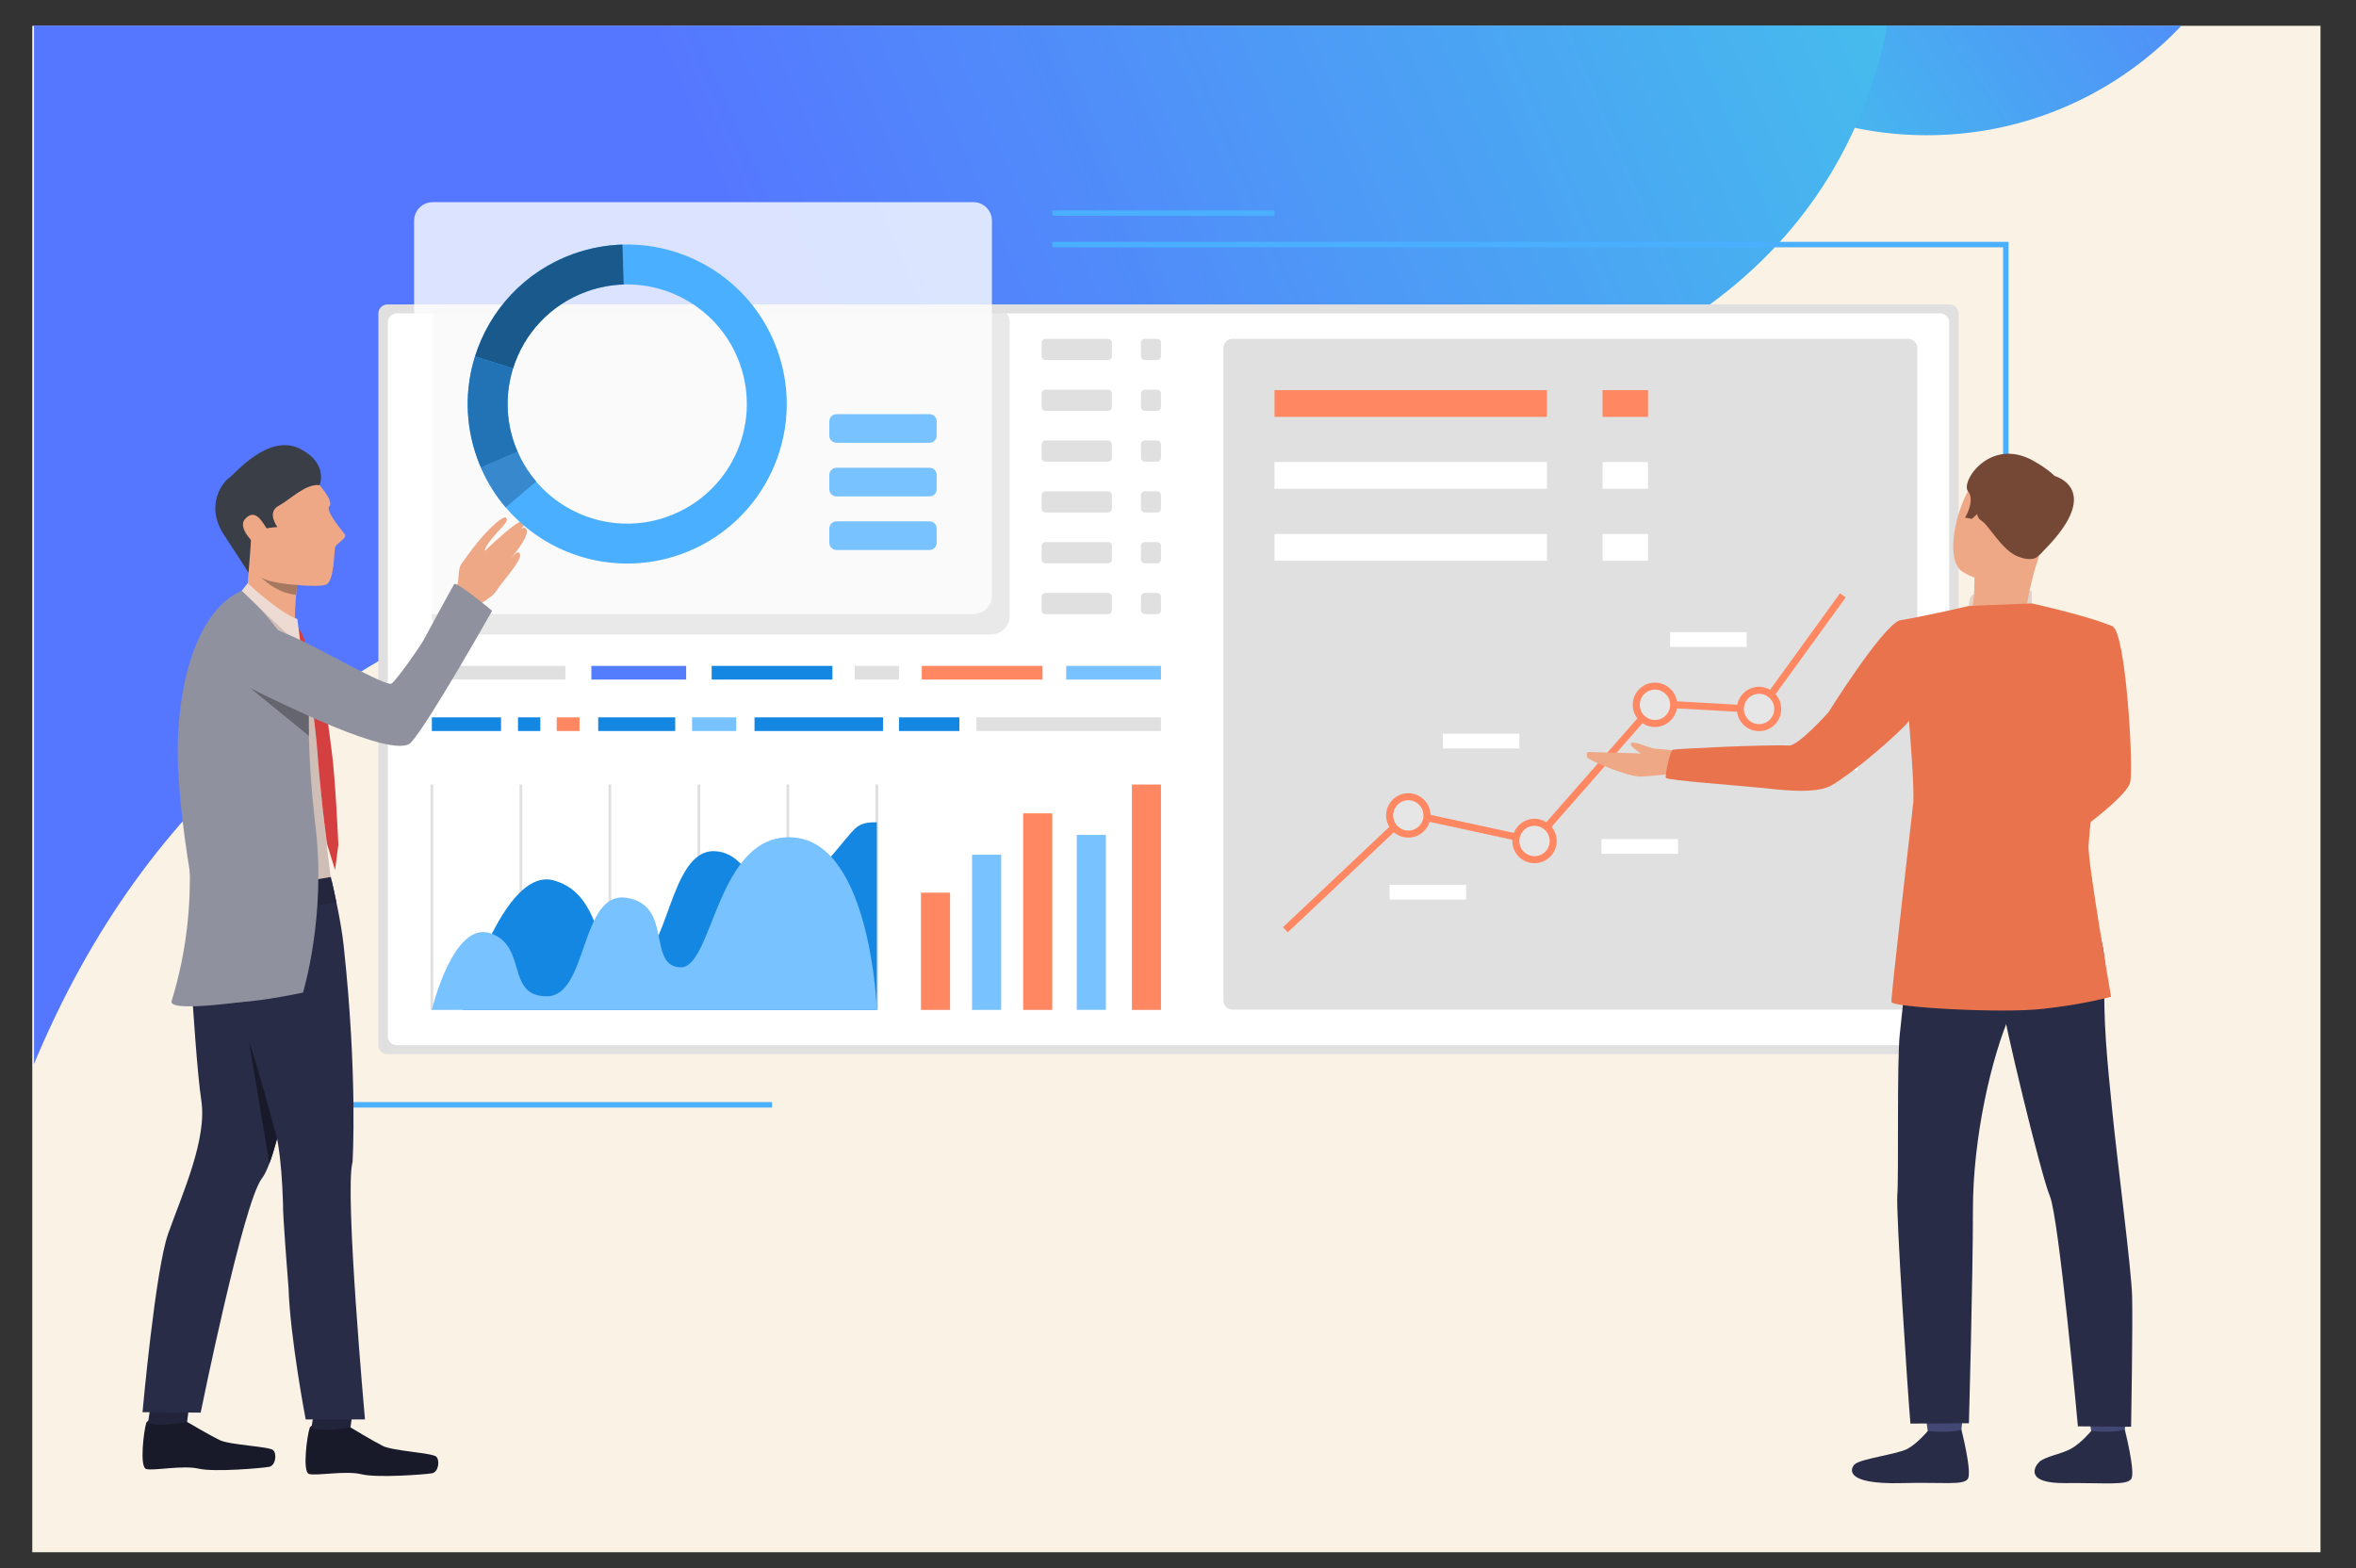 <?xml version="1.0" encoding="utf-8"?>
<!-- Generator: Adobe Illustrator 16.0.0, SVG Export Plug-In . SVG Version: 6.00 Build 0)  -->
<!DOCTYPE svg PUBLIC "-//W3C//DTD SVG 1.1//EN" "http://www.w3.org/Graphics/SVG/1.1/DTD/svg11.dtd">
<svg version="1.1" id="Layer_1" xmlns="http://www.w3.org/2000/svg" xmlns:xlink="http://www.w3.org/1999/xlink" x="0px" y="0px"
	 width="486.667px" height="324px" viewBox="0 0 486.667 324" enable-background="new 0 0 486.667 324" xml:space="preserve">
<rect x="0" y="0" width="486.667" height="324" fill="#333333" stroke="none"/>
<rect x="6.667" y="5.333" fill="#F9F2E5" width="472.666" height="315.333"/>
<g>
	<defs>
		<rect id="SVGID_1_" x="7.028" y="5.3" width="492.412" height="327.916"/>
	</defs>
	<clipPath id="SVGID_2_">
		<use xlink:href="#SVGID_1_"  overflow="visible"/>
	</clipPath>
	<linearGradient id="SVGID_3_" gradientUnits="userSpaceOnUse" x1="315.308" y1="33.702" x2="458.801" y2="-64.135">
		<stop  offset="0" style="stop-color:#40D5E6"/>
		<stop  offset="1" style="stop-color:#5577FF"/>
	</linearGradient>
	<path clip-path="url(#SVGID_2_)" fill="url(#SVGID_3_)" d="M470.235-39.333c-2.621,37.599-33.949,67.272-72.213,67.272
		c-38.254,0-69.592-29.674-72.213-67.272H470.235z"/>
	<linearGradient id="SVGID_4_" gradientUnits="userSpaceOnUse" x1="440.935" y1="-96.892" x2="144.97" y2="30.938">
		<stop  offset="0" style="stop-color:#40D5E6"/>
		<stop  offset="1" style="stop-color:#5577FF"/>
	</linearGradient>
	<path clip-path="url(#SVGID_2_)" fill="url(#SVGID_4_)" d="M389.833-39.333H6.656v260.019
		C54.891,103.623,171.509,106.624,288.974,87.464C415.956,66.752,389.833-39.333,389.833-39.333z"/>
</g>
<g>
	<polygon fill="#4AAFFF" points="159.479,228.801 64.449,228.801 64.449,222.711 65.579,222.711 65.579,227.672 159.479,227.672 	
		"/>
</g>
<g>
	<path fill="#E0E0E0" d="M404.583,64.754V215.91c0,1.027-0.832,1.859-1.859,1.859H80.022c-1.027,0-1.859-0.832-1.859-1.859V64.754
		c0-1.026,0.832-1.859,1.859-1.859h322.701C403.751,62.895,404.583,63.728,404.583,64.754z"/>
</g>
<g>
	<path fill="#FFFFFF" d="M400.776,64.735H81.967c-1.026,0-1.859,0.832-1.859,1.859v147.474c0,1.027,0.833,1.859,1.859,1.859h318.81
		c1.025,0,1.859-0.832,1.859-1.859V66.594C402.636,65.567,401.802,64.735,400.776,64.735z"/>
</g>
<g opacity="0.7">
	<path fill="#E0E0E0" d="M208.569,66.732v60.501c0,2.119-1.717,3.836-3.836,3.836H93.043c-2.118,0-3.836-1.717-3.836-3.836V66.732
		c0-2.119,1.718-3.837,3.836-3.837h111.69C206.853,62.895,208.569,64.613,208.569,66.732z"/>
</g>
<g>
	<path fill="#E0E0E0" d="M394.181,208.576h-139.6c-1.027,0-1.859-0.832-1.859-1.859V71.866c0-1.026,0.832-1.859,1.859-1.859h139.6
		c1.025,0,1.859,0.833,1.859,1.859v134.851C396.04,207.744,395.206,208.576,394.181,208.576z"/>
</g>
<g opacity="0.79">
	<path fill="#FFFFFF" d="M201.065,126.865H89.372c-2.119,0-3.836-1.717-3.836-3.836V45.602c0-2.119,1.717-3.837,3.836-3.837h111.693
		c2.117,0,3.836,1.718,3.836,3.837v77.427C204.901,125.148,203.183,126.865,201.065,126.865z"/>
</g>
<g>
	<g>
		<path fill="#78C2FF" d="M192.011,91.475h-19.232c-0.813,0-1.471-0.658-1.471-1.472v-2.97c0-0.813,0.658-1.472,1.471-1.472h19.232
			c0.813,0,1.473,0.659,1.473,1.472v2.97C193.483,90.817,192.823,91.475,192.011,91.475z"/>
	</g>
</g>
<g>
	<g>
		<path fill="#78C2FF" d="M192.011,102.547h-19.232c-0.813,0-1.471-0.659-1.471-1.472v-2.97c0-0.813,0.658-1.472,1.471-1.472h19.232
			c0.813,0,1.473,0.658,1.473,1.472v2.97C193.483,101.888,192.823,102.547,192.011,102.547z"/>
	</g>
</g>
<g>
	<g>
		<path fill="#78C2FF" d="M192.011,113.619h-19.232c-0.813,0-1.471-0.658-1.471-1.472v-2.97c0-0.813,0.658-1.472,1.471-1.472h19.232
			c0.813,0,1.473,0.659,1.473,1.472v2.97C193.483,112.96,192.823,113.619,192.011,113.619z"/>
	</g>
</g>
<g>
	<g>
		<g>
			<path fill="#323657" d="M341.562,212.635c0.004-0.002,0.008-0.004,0.016-0.002C341.509,212.662,341.499,212.664,341.562,212.635z
				"/>
		</g>
	</g>
</g>
<g>
	<rect x="89.207" y="137.563" fill="#E0E0E0" width="27.582" height="2.824"/>
</g>
<g>
	<rect x="122.155" y="137.563" fill="#547DFE" width="19.58" height="2.824"/>
</g>
<g>
	<rect x="220.237" y="137.563" fill="#78C2FF" width="19.58" height="2.824"/>
</g>
<g>
	<g>
		<path fill="#E0E0E0" d="M228.897,74.384h-12.943c-0.438,0-0.791-0.354-0.791-0.792v-2.795c0-0.437,0.354-0.791,0.791-0.791h12.943
			c0.436,0,0.791,0.354,0.791,0.791v2.795C229.688,74.03,229.333,74.384,228.897,74.384z"/>
	</g>
	<g>
		<path fill="#E0E0E0" d="M228.897,84.88h-12.943c-0.438,0-0.791-0.354-0.791-0.791v-2.795c0-0.438,0.354-0.792,0.791-0.792h12.943
			c0.436,0,0.791,0.354,0.791,0.792v2.795C229.688,84.526,229.333,84.88,228.897,84.88z"/>
	</g>
	<g>
		<path fill="#E0E0E0" d="M228.897,95.376h-12.943c-0.438,0-0.791-0.354-0.791-0.791v-2.795c0-0.438,0.354-0.792,0.791-0.792h12.943
			c0.436,0,0.791,0.354,0.791,0.792v2.795C229.688,95.022,229.333,95.376,228.897,95.376z"/>
	</g>
	<g>
		<path fill="#E0E0E0" d="M228.897,105.873h-12.943c-0.438,0-0.791-0.354-0.791-0.791v-2.795c0-0.438,0.354-0.791,0.791-0.791
			h12.943c0.436,0,0.791,0.354,0.791,0.791v2.795C229.688,105.518,229.333,105.873,228.897,105.873z"/>
	</g>
	<g>
		<path fill="#E0E0E0" d="M228.897,116.369h-12.943c-0.438,0-0.791-0.354-0.791-0.791v-2.795c0-0.437,0.354-0.791,0.791-0.791
			h12.943c0.436,0,0.791,0.354,0.791,0.791v2.795C229.688,116.014,229.333,116.369,228.897,116.369z"/>
	</g>
	<g>
		<path fill="#E0E0E0" d="M228.897,126.865h-12.943c-0.438,0-0.791-0.354-0.791-0.791v-2.795c0-0.437,0.354-0.791,0.791-0.791
			h12.943c0.436,0,0.791,0.354,0.791,0.791v2.795C229.688,126.511,229.333,126.865,228.897,126.865z"/>
	</g>
</g>
<g>
	<g>
		<path fill="#E0E0E0" d="M239.026,74.384h-2.551c-0.436,0-0.791-0.354-0.791-0.792v-2.795c0-0.437,0.355-0.791,0.791-0.791h2.551
			c0.438,0,0.791,0.354,0.791,0.791v2.795C239.817,74.03,239.464,74.384,239.026,74.384z"/>
	</g>
	<g>
		<path fill="#E0E0E0" d="M239.026,84.88h-2.551c-0.436,0-0.791-0.354-0.791-0.791v-2.795c0-0.438,0.355-0.792,0.791-0.792h2.551
			c0.438,0,0.791,0.354,0.791,0.792v2.795C239.817,84.526,239.464,84.88,239.026,84.88z"/>
	</g>
	<g>
		<path fill="#E0E0E0" d="M239.026,95.376h-2.551c-0.436,0-0.791-0.354-0.791-0.791v-2.795c0-0.438,0.355-0.792,0.791-0.792h2.551
			c0.438,0,0.791,0.354,0.791,0.792v2.795C239.817,95.022,239.464,95.376,239.026,95.376z"/>
	</g>
	<g>
		<path fill="#E0E0E0" d="M239.026,105.873h-2.551c-0.436,0-0.791-0.354-0.791-0.791v-2.795c0-0.438,0.355-0.791,0.791-0.791h2.551
			c0.438,0,0.791,0.354,0.791,0.791v2.795C239.817,105.518,239.464,105.873,239.026,105.873z"/>
	</g>
	<g>
		<path fill="#E0E0E0" d="M239.026,116.369h-2.551c-0.436,0-0.791-0.354-0.791-0.791v-2.795c0-0.437,0.355-0.791,0.791-0.791h2.551
			c0.438,0,0.791,0.354,0.791,0.791v2.795C239.817,116.014,239.464,116.369,239.026,116.369z"/>
	</g>
	<g>
		<path fill="#E0E0E0" d="M239.026,126.865h-2.551c-0.436,0-0.791-0.354-0.791-0.791v-2.795c0-0.437,0.355-0.791,0.791-0.791h2.551
			c0.438,0,0.791,0.354,0.791,0.791v2.795C239.817,126.511,239.464,126.865,239.026,126.865z"/>
	</g>
</g>
<g>
	<rect x="147.007" y="137.563" fill="#1487E3" width="24.945" height="2.824"/>
</g>
<g>
	<rect x="190.403" y="137.563" fill="#FF8761" width="24.947" height="2.824"/>
</g>
<g>
	<rect x="176.565" y="137.563" fill="#E0E0E0" width="9.131" height="2.824"/>
</g>
<g>
	<rect x="89.207" y="148.195" fill="#1487E3" width="14.285" height="2.824"/>
</g>
<g>
	<rect x="106.999" y="148.195" fill="#1487E3" width="4.612" height="2.824"/>
</g>
<g>
	<rect x="201.692" y="148.195" fill="#E0E0E0" width="38.125" height="2.824"/>
</g>
<g>
	<rect x="115.001" y="148.195" fill="#FF8761" width="4.706" height="2.824"/>
</g>
<g>
	<rect x="185.696" y="148.195" fill="#1487E3" width="12.473" height="2.824"/>
</g>
<g>
	<rect x="155.856" y="148.195" fill="#1487E3" width="26.539" height="2.824"/>
</g>
<g>
	<rect x="142.959" y="148.195" fill="#78C2FF" width="9.132" height="2.824"/>
</g>
<g>
	<rect x="123.567" y="148.195" fill="#1487E3" width="15.909" height="2.824"/>
</g>
<g>
	<rect x="190.239" y="184.41" fill="#FF8761" width="6.012" height="24.219"/>
</g>
<g>
	<rect x="200.794" y="176.57" fill="#78C2FF" width="6.012" height="32.059"/>
</g>
<g>
	<rect x="211.349" y="168.023" fill="#FF8761" width="6.012" height="40.605"/>
</g>
<g>
	<rect x="222.425" y="172.482" fill="#78C2FF" width="6.012" height="36.133"/>
</g>
<g>
	<rect x="233.806" y="162.072" fill="#FF8761" width="6.012" height="46.557"/>
</g>
<g>
	<g>
		<rect x="88.925" y="162.072" fill="#E0E0E0" width="0.564" height="46.557"/>
	</g>
	<g>
		<rect x="107.31" y="162.072" fill="#E0E0E0" width="0.564" height="46.557"/>
	</g>
	<g>
		<rect x="125.694" y="162.072" fill="#E0E0E0" width="0.565" height="46.557"/>
	</g>
	<g>
		<rect x="144.079" y="162.072" fill="#E0E0E0" width="0.564" height="46.557"/>
	</g>
	<g>
		<rect x="162.464" y="162.072" fill="#E0E0E0" width="0.564" height="46.557"/>
	</g>
	<g>
		<rect x="180.849" y="162.072" fill="#E0E0E0" width="0.564" height="46.557"/>
	</g>
</g>
<g>
	<path fill="#1487E3" d="M95.603,208.629c0,0,8.175-29.889,18.898-26.723c10.725,3.164,7.29,16.953,16.127,16.953
		c7.429,0,7.431-23.283,16.924-23.02c9.494,0.264,8.656,17.492,19.271,6.418c10.615-11.076,8.857-12.387,14.309-12.387v38.758
		H95.603z"/>
</g>
<g>
	<path fill="#78C2FF" d="M89.207,208.629c0,0,4.373-18.461,12.108-15.824c7.735,2.639,3.07,13.01,11.644,13.01
		c8.574,0,6.816-21.861,16.485-20.336c9.67,1.525,4.169,14.008,11.051,14.359c6.881,0.352,7.393-28,23.398-26.834
		s17.238,35.625,17.238,35.625H89.207z"/>
</g>
<g>
	<g>
		<path fill="#EEA886" d="M94.508,122.752c0,0-0.136-1.67,0.061-2.449c0.34-1.348-0.16-3.527,1.533-4.584
			c1.692-1.059,6.561,3.371,6.943,4.607c0.383,1.238-1.438,3.348-5.243,5.119S94.508,122.752,94.508,122.752z"/>
	</g>
	<g>
		<path fill="#EEA886" d="M95.583,116.157c0,0,1.644-2.473,3.813-5c1.903-2.215,4.575-4.701,5.14-4.23
			c0.855,0.717-1.568,2.506-3.306,4.83c-1.601,2.141-0.922,1.988-0.922,1.988s-0.195,0.033,2.007-1.957
			c2.369-2.141,5.002-4.342,5.472-3.963c0.581,0.467,0.614,0.574-0.117,1.494c0.535-0.438,0.732-0.354,0.938-0.146
			c1.066,1.072-1.916,4.762-3.102,6.229c0.917-1.121,1.712-1.844,1.941-0.766c0.262,1.23-4.194,6.258-5.615,8.211
			C100.282,124.979,95.583,116.157,95.583,116.157z"/>
	</g>
	<g>
		<g>
			<g>
				<g>
					<path fill="#181929" d="M38.646,293.747c0,0,4.633,2.74,6.73,3.758c2.097,1.018,10.246,1.309,11.052,2.074
						c0.805,0.766,0.51,3.201-0.841,3.449c-1.351,0.25-11.256,1.145-14.561,0.373c-3.305-0.773-9.485,0.527-10.854,0.063
						s-0.486-7.844,0.043-9.5S38.646,293.747,38.646,293.747z"/>
				</g>
			</g>
		</g>
	</g>
	<g>
		<g>
			<g>
				<g>
					<path fill="#22243B" d="M39.031,290.731l-0.386,3.016c0,0-6.192,1.158-8.069,0.205l0.465-3.135L39.031,290.731z"/>
				</g>
			</g>
		</g>
	</g>
	<g>
		<path fill="#292C47" d="M63.876,187.671c-0.065,2.09-0.446,6.623-0.89,11.383c-0.099,1.059-0.203,2.129-0.305,3.184
			c-0.618,6.406-1.241,12.332-1.241,12.332c-0.782,5.1-2.396,13.955-4.2,20.648v0.002c-0.521,1.932-1.056,3.684-1.592,5.113
			c-0.523,1.393-1.048,2.479-1.557,3.129c-3.838,4.904-12.637,48.365-12.637,48.365l-12.012-0.092c0,0,2.642-29.43,5.297-36.889
			c2.962-8.332,8.108-19.561,6.831-27.596c-0.8-5.043-1.831-21.092-1.831-21.092s-1.005-18.037,3.713-31.247
			C44.63,171.612,63.876,187.671,63.876,187.671z"/>
	</g>
	<g>
		<g>
			<g>
				<g>
					<path fill="#181929" d="M72.4,294.876c0,0,4.6,2.795,6.685,3.838s10.23,1.432,11.026,2.207s0.472,3.207-0.882,3.439
						s-11.269,1.01-14.564,0.197s-9.491,0.414-10.854-0.068c-1.363-0.48-0.392-7.848,0.157-9.498S72.4,294.876,72.4,294.876z"/>
				</g>
			</g>
		</g>
	</g>
	<g>
		<g>
			<g>
				<g>
					<path fill="#22243B" d="M72.822,291.864l-0.422,3.012c0,0-6.206,1.084-8.071,0.107l0.503-3.129L72.822,291.864z"/>
				</g>
			</g>
		</g>
	</g>
	<g>
		<path fill="#292C47" d="M58.465,248.767c-0.313-9.611-1.162-15.998-3.636-21.551c-2.077-4.664-3.854-19.309-3.854-19.309
			s-5.63-17.162-4.489-31.145c0.286-3.492,22.046,5.287,22.046,5.287c0.476,2.036,1.932,8.442,2.447,13.194
			c2.946,27.148,1.844,44.834,1.844,44.834c-1.683,5.996,2.568,53.16,2.568,53.16H63.144c0,0-3.211-16.779-3.548-27.213
			C59.596,266.024,58.344,250.429,58.465,248.767z"/>
	</g>
	<g>
		<g>
			<path fill="#CFBEB6" d="M58.191,124.385c0,0,5.706,9.355,7.375,14.574c1.668,5.221,0.324,20.398,0.618,23.449
				c0.913,9.463,2.246,19.883,2.246,19.883l-19.129,12.219c0,0-3.434-8.02-6.428-18.006c-2.994-9.986-3.235-18.977-3.207-24.984
				c0.088-18.844,10.273-29.484,10.273-29.484L58.191,124.385z"/>
		</g>
	</g>
	<g>
		<g>
			<path fill="#EEA886" d="M65.222,99.293c0,0,3.922,4.197,2.814,5.301c-0.915,0.912,2.69,5.096,3.204,5.799
				c0.513,0.703-1.602,1.867-1.95,2.498c-0.348,0.631-0.143,7.217-1.958,7.893c-1.815,0.678-10.983-0.039-13.895-1.816
				c-2.912-1.777-7.61-12.027-7.273-16.961C46.502,97.075,58.323,91.973,65.222,99.293z"/>
		</g>
	</g>
	<g>
		<g>
			<path fill="#EEA886" d="M61.512,119.362c0,0-0.066,0.559-0.156,1.426c-0.033,0.363-0.078,0.777-0.117,1.23
				c-0.084,1-0.539,5.752-0.168,7.588c0.481,2.439-10.025-7.855-10.025-7.855s0.889-7.984,0.458-16.957
				C51.066,95.819,61.512,119.362,61.512,119.362z"/>
		</g>
	</g>
	<g>
		<g>
			<path fill="#3A3F47" d="M66.026,100.215c0,0,1.855-4.379-3.867-7.418c-6.736-3.576-13.879,5.406-14.827,5.934
				c-0.947,0.529-5.255,5.377-1.04,11.803c5.319,8.107,5.038,7.836,5.038,7.836s0.534-5.982,0.499-7.135
				c-0.064-2.109,5.469-2.359,5.469-2.359s-2.271-3.025,0.254-4.383C60.078,103.137,63.032,99.918,66.026,100.215z"/>
		</g>
	</g>
	<g>
		<g>
			<path fill="#EEA886" d="M54.393,108.11c-0.402-0.566-1.881-3.066-3.781-0.871c-1.901,2.193,3.196,6.297,3.618,6.256
				C54.65,113.454,57.782,112.872,54.393,108.11z"/>
		</g>
	</g>
	<g>
		<path fill="#23263D" d="M69.475,186.323c0,0-0.952-4.475-1.136-5.145l-27.976,4.655l0.287,3.617
			C40.65,189.45,60.807,188.243,69.475,186.323z"/>
	</g>
	<g>
		<path fill="#90919E" d="M37.874,166.608c0,0,4.298,18.561-2.434,40.211c-0.821,2.643,18.631-0.41,18.631-0.41L37.874,166.608z"/>
	</g>
	<g>
		<g>
			<path fill="#90919E" d="M62.585,205.05c0,0-13.817,3.031-17.699,1.66c0,0-5.646-20.541-7.616-41.393
				c-0.152-1.611-0.282-3.223-0.386-4.826c0-0.004,0-0.004,0-0.004c-1.1-16.961,3.218-34.17,13.056-38.449
				c0.276,0.188,14.132,12.402,13.869,23.584c-0.02,0.756-0.029,1.516-0.035,2.275c-0.009,1.375,0.002,2.754,0.031,4.127
				l0.002,0.002c0.088,4.254,0.352,8.496,0.728,12.617c0.038,0.428,0.079,0.857,0.121,1.283c0.067,0.693,0.138,1.381,0.211,2.064
				c0.099,0.91,0.2,1.813,0.308,2.707C67.411,189.358,62.585,205.05,62.585,205.05z"/>
		</g>
	</g>
	<g>
		<path fill="#D44040" d="M62.017,132.555c0,0,2.604,10.305,3.595,23.27c0.83,10.848,1.939,18.52,1.939,18.52l1.66,5.369
			l0.684-5.178c0,0-0.609-14-1.422-19.695c-0.818-5.742-1.177-13.031-5.767-22.488L62.017,132.555z"/>
	</g>
	<g>
		<path fill="#D44040" d="M61.727,132.563c0,0,0.313,0.301,0.758,0.365c0.443,0.066,1.078-0.643-1.19-3.639L61.727,132.563z"/>
	</g>
	<g>
		<g>
			<path fill="#EDDAD3" d="M51.167,120.489c0,0,6.434,6.059,10.262,7.395l0.73,5.805L49.94,122.036L51.167,120.489z"/>
		</g>
	</g>
	<g>
		<path fill="#90919E" d="M55.485,143.946c-2.535-0.902-13.075-6.018-10.271-11.99c2.803-5.973,10.029-2.795,15.469-0.365
			c5.691,2.541,19.126,10.354,20.189,9.625c1.063-0.727,5.71-7.377,6.551-8.859c0.84-1.482,5.912-10.955,6.39-11.668
			c0.467-0.699,7.836,5.488,7.836,5.488s-13.231,23.498-16.791,27.24C81.297,157.157,55.485,143.946,55.485,143.946z"/>
	</g>
	<g>
		<path fill="#181929" d="M57.24,235.218v0.002c-0.521,1.932-1.056,3.684-1.592,5.113c-0.002-0.002-0.002-0.002-0.002-0.002
			l-4.189-24.99C52.517,217.71,57.24,235.218,57.24,235.218z"/>
	</g>
	<g>
		<path fill="#64656E" d="M63.805,152.024l-12.122-9.9c3.211,1.721,11.103,5.324,12.091,5.773
			C63.765,149.272,63.775,150.651,63.805,152.024z"/>
	</g>
	<g>
		<path fill="#A77860" d="M61.355,120.854c0,0.002-0.19,2.01-0.19,2.01c-4.017-0.27-7.122-3.469-7.313-3.664
			C55.486,120.497,61.355,120.854,61.355,120.854z"/>
	</g>
</g>
<g>
	<g>
		<g>
			<g>
				<g>
					<g>
						<polygon fill="#FF8761" points="266.009,192.6 265.015,191.547 290.708,167.305 316.712,172.939 341.552,144.613 
							363.214,145.836 380.085,122.564 381.257,123.414 363.923,147.326 342.175,146.1 317.239,174.535 291.147,168.881 						"/>
					</g>
				</g>
			</g>
		</g>
		<g>
			<g>
				<g>
					<circle fill="#E6E6E6" cx="316.977" cy="173.737" r="3.86"/>
				</g>
			</g>
		</g>
		<g>
			<g>
				<g>
					<path fill="#FF8761" d="M317.946,178.217c-2.471,0.535-4.916-1.039-5.451-3.51s1.041-4.916,3.51-5.449
						c2.471-0.535,4.916,1.039,5.451,3.51C321.991,175.236,320.417,177.682,317.946,178.217z M316.312,170.672
						c-1.689,0.365-2.768,2.039-2.4,3.729c0.365,1.691,2.039,2.768,3.729,2.402c1.689-0.367,2.768-2.039,2.402-3.729
						C319.675,171.383,318.003,170.305,316.312,170.672z"/>
				</g>
			</g>
		</g>
		<g>
			<g>
				<g>
					<circle fill="#E6E6E6" cx="341.855" cy="145.601" r="3.86"/>
				</g>
			</g>
		</g>
		<g>
			<g>
				<g>
					<path fill="#FF8761" d="M342.825,150.08c-2.471,0.535-4.916-1.039-5.449-3.51c-0.535-2.471,1.039-4.916,3.51-5.451
						c2.471-0.533,4.914,1.041,5.449,3.512C346.87,147.1,345.296,149.545,342.825,150.08z M341.192,142.535
						c-1.691,0.365-2.768,2.039-2.402,3.729s2.039,2.768,3.729,2.402c1.691-0.367,2.768-2.039,2.402-3.73
						C344.554,143.246,342.882,142.168,341.192,142.535z"/>
				</g>
			</g>
		</g>
		<g>
			<g>
				<g>
					<circle fill="#E6E6E6" cx="363.359" cy="146.461" r="3.86"/>
				</g>
			</g>
		</g>
		<g>
			<g>
				<g>
					<path fill="#FF8761" d="M364.329,150.941c-2.471,0.535-4.914-1.039-5.449-3.51s1.039-4.916,3.51-5.451s4.914,1.041,5.449,3.51
						C368.374,147.961,366.8,150.406,364.329,150.941z M362.696,143.396c-1.691,0.365-2.768,2.039-2.402,3.729
						c0.367,1.689,2.039,2.768,3.729,2.402c1.691-0.367,2.768-2.039,2.402-3.73C366.06,144.107,364.386,143.029,362.696,143.396z"/>
				</g>
			</g>
		</g>
		<g>
			<g>
				<g>
					<circle fill="#E6E6E6" cx="290.907" cy="168.449" r="3.861"/>
				</g>
			</g>
		</g>
		<g>
			<g>
				<g>
					<path fill="#FF8761" d="M291.878,172.93c-2.471,0.535-4.916-1.039-5.451-3.51s1.041-4.916,3.51-5.451
						c2.471-0.533,4.916,1.041,5.451,3.512C295.923,169.949,294.349,172.395,291.878,172.93z M290.243,165.385
						c-1.689,0.365-2.768,2.039-2.4,3.729c0.365,1.689,2.037,2.768,3.729,2.402c1.689-0.367,2.768-2.039,2.4-3.73
						C293.606,166.096,291.935,165.018,290.243,165.385z"/>
				</g>
			</g>
		</g>
	</g>
	<g>
		<rect x="287.046" y="182.799" fill="#FFFFFF" width="15.803" height="3.043"/>
	</g>
	<g>
		<rect x="298.036" y="151.57" fill="#FFFFFF" width="15.803" height="3.043"/>
	</g>
	<g>
		<rect x="330.817" y="173.332" fill="#FFFFFF" width="15.803" height="3.043"/>
	</g>
	<g>
		<rect x="344.991" y="130.595" fill="#FFFFFF" width="15.803" height="3.043"/>
	</g>
	<g>
		<rect x="367.944" y="156.061" fill="#FFFFFF" width="15.803" height="3.043"/>
	</g>
</g>
<g>
	<g>
		<rect x="263.265" y="80.597" fill="#FF8761" width="56.281" height="5.523"/>
	</g>
	<g>
		<rect x="263.265" y="95.458" fill="#FFFFFF" width="56.281" height="5.523"/>
	</g>
	<g>
		<rect x="263.265" y="110.32" fill="#FFFFFF" width="56.281" height="5.523"/>
	</g>
</g>
<g>
	<g>
		<rect x="331.032" y="80.597" fill="#FF8761" width="9.395" height="5.523"/>
	</g>
	<g>
		<rect x="331.032" y="95.458" fill="#FFFFFF" width="9.395" height="5.523"/>
	</g>
	<g>
		<rect x="331.032" y="110.32" fill="#FFFFFF" width="9.395" height="5.523"/>
	</g>
</g>
<g>
	<g>
		<g>
			<path fill="#4AAFFF" d="M160.585,72.373c-4.932-13.793-18.113-22.265-32.007-21.847c-3.363,0.102-6.768,0.724-10.109,1.918
				c-10.119,3.62-17.376,11.681-20.357,21.203c-2.065,6.6-2.079,13.901,0.43,20.915c0.249,0.697,0.521,1.384,0.812,2.054
				c1.319,3.038,3.051,5.786,5.107,8.201c8.621,10.137,22.928,14.42,36.199,9.674C157.792,108.363,166.714,89.506,160.585,72.373z
				 M137.882,106.726c-9.95,3.56-20.676,0.347-27.14-7.251c-1.541-1.812-2.841-3.872-3.828-6.15
				c-0.219-0.503-0.422-1.017-0.609-1.54c-1.881-5.258-1.87-10.732-0.321-15.68c2.234-7.141,7.675-13.185,15.262-15.896
				c2.505-0.896,5.058-1.362,7.579-1.439c10.415-0.314,20.3,6.038,23.997,16.379C157.417,87.995,150.728,102.131,137.882,106.726z"
				/>
		</g>
	</g>
	<g>
		<g>
			<path fill="#1A598C" d="M105.983,76.105l-7.872-2.458c2.981-9.522,10.238-17.583,20.357-21.203
				c3.342-1.194,6.746-1.816,10.109-1.918l0.246,8.243c-2.521,0.077-5.074,0.543-7.579,1.439
				C113.658,62.92,108.218,68.964,105.983,76.105z"/>
		</g>
	</g>
	<g>
		<g>
			<path fill="#2273B5" d="M106.914,93.325l-7.562,3.291c-0.291-0.67-0.563-1.356-0.812-2.054
				c-2.509-7.014-2.495-14.315-0.43-20.915l7.872,2.458c-1.549,4.947-1.56,10.422,0.321,15.68
				C106.492,92.308,106.695,92.822,106.914,93.325z"/>
		</g>
	</g>
	<g>
		<g>
			<path fill="#3788CC" d="M104.46,104.817c-2.057-2.415-3.788-5.163-5.107-8.201l7.562-3.291c0.987,2.278,2.287,4.339,3.828,6.15
				L104.46,104.817z"/>
		</g>
	</g>
</g>
<g>
	<polygon fill="#4AAFFF" points="430.452,178.887 421.31,178.887 421.31,177.756 429.323,177.756 429.323,150.75 413.769,150.75 
		413.769,51.09 217.36,51.09 217.36,49.961 414.899,49.961 414.899,149.619 430.452,149.619 	"/>
</g>
<g>
	<rect x="217.36" y="43.46" fill="#4AAFFF" width="45.904" height="1.129"/>
</g>
<g>
	<g>
		<g>
			<g>
				<path fill="#323657" d="M355.628,150.726c0.004-0.002,0.01-0.004,0.016-0.002C355.577,150.753,355.567,150.755,355.628,150.726z
					"/>
			</g>
		</g>
	</g>
	<g>
		<path fill="#E8734D" d="M429.056,138.206c0,0,1.5,21.033-2.609,23.551c-2.574,1.576-12.84,6.896-12.535,7.893
			c0.305,0.998,5.795,8.875,5.795,8.875s19.719-12.984,20.354-17.076c0.621-3.998-0.971-30.797-3.68-32.031
			c-2.031-0.926-3.102-0.16-5.66,1.738C427.13,133.821,429.056,138.206,429.056,138.206z"/>
	</g>
	<g>
		<g>
			<g>
				<path fill="#424773" d="M431.349,291.274c0,0,0.613,4.256,0.689,4.895s6.82-0.377,6.82-0.377l0.547-5.066
					C439.405,290.726,432.19,290.673,431.349,291.274z"/>
			</g>
		</g>
	</g>
	<g>
		<g>
			<g>
				<path fill="#424773" d="M397.595,291.274c0,0,0.613,4.256,0.691,4.895c0.076,0.639,6.82-0.377,6.82-0.377l0.545-5.066
					C405.651,290.726,398.438,290.673,397.595,291.274z"/>
			</g>
		</g>
	</g>
	<g>
		<g>
			<g>
				<path fill="#292C47" d="M428.929,181.917c0,0,6.336,10.068,5.863,19.17c-0.473,9.1,0.566,18.822,1.518,28.328
					c1.061,10.6,3.951,32.656,4.109,38.326c0.158,5.668-0.207,27.002-0.207,27.002l-10.992-0.082c0,0-3.9-43.098-5.793-47.572
					c-1.891-4.477-9.652-36.854-9.967-40.434C413.144,203.073,428.929,181.917,428.929,181.917z"/>
			</g>
		</g>
	</g>
	<g>
		<g>
			<g>
				<path fill="#EEA886" d="M422.233,97.03c0,0-7.549-5.043-12.852,0.359s-7.908,18.105-4.102,20.641
					c3.809,2.533,10.268,3.199,13.334-0.24s6.338-8.686,7.143-12.518C426.563,101.44,424.149,98.642,422.233,97.03z"/>
			</g>
		</g>
	</g>
	<g>
		<g>
			<g>
				<path fill="#E2D2CA" d="M406.673,125.187c0,0,0.037-2.16,1.018-2.369c0.979-0.207,10.813-1.152,12.016-0.68v2.518
					C419.706,124.655,417.39,126.083,406.673,125.187z"/>
			</g>
		</g>
	</g>
	<g>
		<g>
			<g>
				<path fill="#EEA886" d="M409.05,104.591c0.354-0.705,2.758-2.393,2.947,0.066s-2.363,5.105-3.322,4.602
					C407.718,108.755,408.149,106.38,409.05,104.591z"/>
			</g>
		</g>
	</g>
	<g>
		<g>
			<g>
				<path fill="#754836" d="M424.417,98.329c0,0,10.799,2.896-3.16,16.299L424.417,98.329z"/>
			</g>
		</g>
	</g>
	<g>
		<g>
			<g>
				<g>
					<path fill="#292C47" d="M431.966,295.628c0,0-2.137,2.564-4.203,3.682c-2.066,1.119-5.314,1.561-6.537,2.719
						c-0.881,0.834-3.213,4.43,5.371,4.357s12.721,0.508,13.641-0.871c0.92-1.377-1.33-10.176-1.33-10.176
						S436.874,296.071,431.966,295.628z"/>
				</g>
			</g>
		</g>
		<g>
			<g>
				<g>
					<path fill="#292C47" d="M398.214,295.628c0,0-2.137,2.564-4.203,3.682c-2.066,1.119-9.672,2.037-10.895,3.193
						c-0.883,0.836-2.35,4.197,9.729,3.883c8.58-0.223,12.721,0.508,13.641-0.871c0.92-1.377-1.33-10.176-1.33-10.176
						S403.239,296.12,398.214,295.628z"/>
				</g>
			</g>
		</g>
		<g>
			<g>
				<g>
					<path fill="#292C47" d="M395.569,183.282c0,0-2.502,24.74-3.133,30.311s-0.199,29.705-0.514,33.188
						c-0.316,3.48,2.105,40.303,2.703,47.314l12.08-0.076c0,0,0.834-29.787,0.834-44.258c0-14.473,3.713-31.32,7.969-40.869
						c4.254-9.547,13.994-9.773,16.609-27.49C432.118,181.401,399.11,177.663,395.569,183.282z"/>
				</g>
			</g>
		</g>
		<g>
			<g>
				<g>
					<path fill="#EEA886" d="M407.849,118.886c0,0,0.098,5.307-0.486,6.438c-0.586,1.131,11.02,1.16,11.02,1.16
						s0.941-6.152,2.729-11.352C422.896,109.933,407.849,118.886,407.849,118.886z"/>
				</g>
			</g>
		</g>
		<g>
			<g>
				<g>
					<path fill="#754836" d="M420.819,115.046c0,0-1.082,1.104-4.146-0.146c-3.064-1.248-5.949-6.396-7.17-7.174
						c-1.219-0.779-1.047-1.563-1.047-1.563l-1.117,1.02l-1.434-0.244c0,0,2.18-3.482,0.602-5.486
						c-1.578-2.002,4.904-11.783,14.27-5.811c0,0,7.33,4.008,5.994,8.398S423.097,113.239,420.819,115.046z"/>
				</g>
			</g>
		</g>
		<g>
			<g>
				<path fill="#EEA886" d="M327.991,155.349l11,0.299c-0.93-0.588-2.428-1.637-2.072-2.076c0.508-0.629,3.57,0.902,4.832,1.076
					c1.156,0.16,3.107,0.082,4.563,0.674l3.42,1.605l-3.289,2.83c0,0-5.783,0.617-7.471,0.676
					c-2.744,0.094-11.002-3.471-11.123-3.971C327.632,155.56,327.991,155.349,327.991,155.349z"/>
			</g>
		</g>
		<g>
			<g>
				<g>
					<path fill="#E8734D" d="M392.31,128.183c6.998-1.23,14.363-2.996,14.363-2.996l13.033-0.531c0,0,11.963,2.633,16.674,4.762
						c0.445,0.201,0.447,10.67,1.674,13.416l-3.904,8.24c0,0-2.258,16.322-2.725,23.58c-0.215,3.334,4.652,31.248,4.652,31.248
						s-5.217,1.537-14.111,2.518s-31.119-0.355-31.26-1.404c-0.141-1.053,4.305-39.121,4.5-41.094
						c0.303-3.025-0.873-17.008-0.873-17.008c-1.676,2.252-11.367,10.697-16.098,13.381c-3.363,1.908-11.619,0.742-14.049,0.494
						c-5.262-0.537-19.799-1.578-20.084-2.096c-0.227-0.311,0.836-5.609,1.445-5.813c0.533-0.178,19.297-1.105,24.004-0.861
						c1.91,0.1,8.141-6.857,8.141-6.857S388.448,129.917,392.31,128.183z"/>
				</g>
			</g>
		</g>
	</g>
</g>
</svg>
